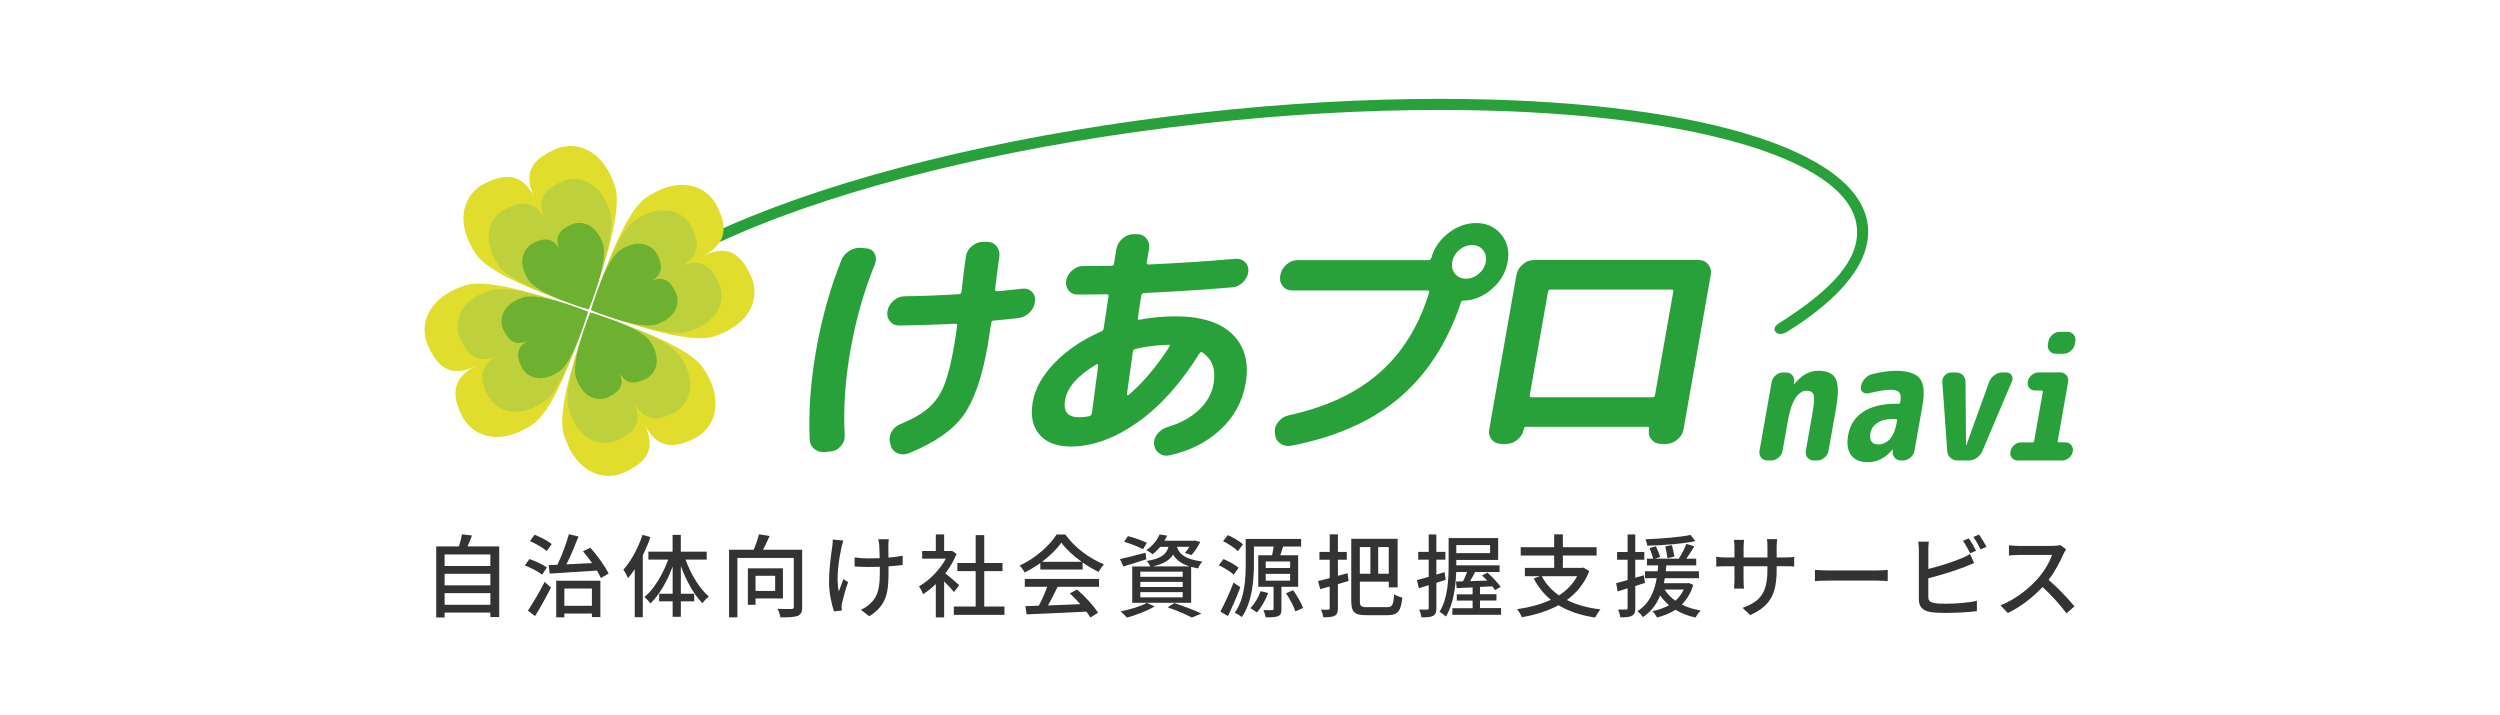 <?xml version="1.0" encoding="UTF-8"?><svg id="_レイヤー_2" xmlns="http://www.w3.org/2000/svg" viewBox="0 0 636 182"><defs><style>.cls-1{fill:#6eb030;}.cls-2{fill:#fff;}.cls-3{fill:#e0dd2d;}.cls-4{fill:#bfd03d;}.cls-5{fill:#333;}.cls-6{fill:#28a13a;}</style></defs><g id="_新"><g id="img_logoCarepro"><rect class="cls-2" width="636" height="182"/><path class="cls-6" d="M475.17,57.36c-2.18-19.57-44.93-32.21-108.9-32.21-19.48,0-39.94,1.18-60.82,3.51-43.68,4.87-84.24,14.21-114.19,26.31-5.94,2.4-11.33,4.86-16.15,7.36v3.19c5.06-2.7,10.81-5.35,17.2-7.94,29.72-12.01,70.02-21.28,113.45-26.12,20.78-2.32,41.14-3.49,60.51-3.49,61.48,0,104.12,11.94,106.1,29.71.93,8.38-6.51,16.18-19.86,24.59,0,0-1.56.96-.94,1.96.94,1.52,2.97.24,2.97.24,14.08-8.75,21.63-18.06,20.63-27.1Z"/><path class="cls-3" d="M140.98,38.08c-3.74,1.82-8.69,4.59-5.04,12.14-3.67-7.54-9.34-5.16-12.65-3.56-4.63,2.25-8.26,8.91-2.21,17.97,4.66,6.98,28.56,13.8,28.56,13.8,0,0,9.42-22.99,6.82-30.97-3.37-10.35-10.85-11.63-15.48-9.38Z"/><path class="cls-3" d="M108.94,88.09c1.82,3.74,4.59,8.69,12.14,5.04-7.54,3.66-5.16,9.34-3.56,12.65,2.25,4.63,8.91,8.25,17.97,2.21,6.98-4.66,13.81-28.56,13.81-28.56,0,0-22.99-9.42-30.97-6.82-10.35,3.37-11.63,10.85-9.39,15.48Z"/><path class="cls-3" d="M158.96,120.14c3.74-1.82,8.69-4.59,5.04-12.14,3.67,7.54,9.34,5.16,12.65,3.56,4.63-2.25,8.25-8.91,2.21-17.97-4.66-6.98-28.56-13.81-28.56-13.81,0,0-9.42,22.99-6.82,30.97,3.37,10.35,10.85,11.63,15.48,9.38Z"/><path class="cls-3" d="M191,70.11c-1.82-3.74-4.59-8.69-12.14-5.04,7.54-3.67,5.16-9.34,3.56-12.65-2.25-4.63-8.91-8.25-17.97-2.21-6.98,4.66-13.8,28.56-13.8,28.56,0,0,22.99,9.42,30.97,6.82,10.35-3.37,11.63-10.85,9.38-15.48Z"/><path class="cls-4" d="M142.78,46.28c-3,1.45-6.96,3.67-4.03,9.71-2.93-6.03-7.48-4.13-10.12-2.84-3.7,1.8-6.6,7.13-1.77,14.37,3.73,5.59,22.85,11.04,22.85,11.04,0,0,7.54-18.39,5.46-24.78-2.7-8.28-8.68-9.3-12.38-7.51Z"/><path class="cls-4" d="M117.15,86.3c1.45,3,3.67,6.95,9.71,4.03-6.04,2.93-4.13,7.47-2.85,10.12,1.8,3.7,7.13,6.6,14.37,1.77,5.59-3.73,11.04-22.85,11.04-22.85,0,0-18.39-7.54-24.77-5.46-8.28,2.7-9.31,8.68-7.51,12.39Z"/><path class="cls-4" d="M157.16,111.93c3-1.45,6.96-3.67,4.03-9.71,2.93,6.04,7.47,4.13,10.12,2.85,3.7-1.8,6.6-7.13,1.77-14.37-3.73-5.59-22.85-11.04-22.85-11.04,0,0-7.54,18.39-5.46,24.78,2.7,8.28,8.68,9.3,12.38,7.51Z"/><path class="cls-4" d="M182.8,71.91c-1.45-3-3.67-6.96-9.71-4.03,6.03-2.93,4.13-7.47,2.85-10.12-1.8-3.7-7.13-6.6-14.37-1.77-5.59,3.73-11.04,22.85-11.04,22.85,0,0,18.39,7.54,24.78,5.46,8.28-2.7,9.3-8.68,7.51-12.38Z"/><path class="cls-1" d="M145.18,57.22c-2,.97-4.64,2.45-2.69,6.48-1.96-4.02-4.99-2.75-6.75-1.9-2.47,1.2-4.4,4.75-1.18,9.58,2.48,3.72,15.23,7.36,15.23,7.36,0,0,5.02-12.26,3.64-16.52-1.8-5.52-5.79-6.2-8.26-5.01Z"/><path class="cls-1" d="M128.09,83.9c.97,2,2.45,4.64,6.48,2.69-4.02,1.95-2.75,4.98-1.9,6.75,1.2,2.47,4.75,4.4,9.58,1.18,3.72-2.48,7.36-15.23,7.36-15.23,0,0-12.26-5.03-16.52-3.64-5.52,1.8-6.2,5.79-5.01,8.26Z"/><path class="cls-1" d="M154.77,100.99c2-.97,4.64-2.45,2.69-6.47,1.95,4.02,4.98,2.75,6.75,1.9,2.47-1.2,4.4-4.75,1.18-9.58-2.49-3.73-15.23-7.36-15.23-7.36,0,0-5.03,12.26-3.64,16.52,1.8,5.52,5.79,6.2,8.26,5.01Z"/><path class="cls-1" d="M171.85,74.31c-.97-2-2.45-4.64-6.48-2.69,4.02-1.96,2.75-4.98,1.9-6.75-1.2-2.47-4.76-4.4-9.58-1.18-3.72,2.48-7.36,15.23-7.36,15.23,0,0,12.26,5.03,16.52,3.64,5.52-1.8,6.2-5.79,5.01-8.26Z"/><path class="cls-6" d="M462.56,94.32c2.26,0,3.74.68,4.44,2.04.7,1.37.74,3.84.1,7.43l-1.92,10.9c-.12.66-.46,1.24-1.03,1.72-.57.49-1.19.73-1.84.73h-.9c-.66,0-1.19-.24-1.59-.73-.4-.49-.54-1.06-.42-1.72l1.77-10.04c.37-2.12.44-3.53.21-4.22-.23-.69-.85-1.03-1.85-1.03s-1.92.62-2.75,1.85c-.83,1.24-1.47,3.13-1.92,5.69l-1.37,7.75c-.12.66-.46,1.24-1.03,1.72-.57.49-1.19.73-1.84.73h-.99c-.66,0-1.19-.24-1.59-.73-.4-.49-.54-1.06-.42-1.72l3.08-17.49c.12-.66.46-1.23,1.03-1.72.57-.49,1.19-.73,1.84-.73h.77c.69,0,1.23.24,1.63.71.4.47.56,1.06.46,1.74l-.09.52s0,.04.04.04c.06,0,.09-.02.09-.04,1.8-2.27,3.83-3.4,6.09-3.4Z"/><path class="cls-6" d="M482.07,94.32c3.17,0,5.28.65,6.32,1.94,1.04,1.29,1.27,3.59.69,6.89l-2.04,11.54c-.12.66-.46,1.24-1.03,1.72-.57.49-1.19.73-1.84.73h-.56c-.68,0-1.23-.24-1.63-.73-.4-.49-.56-1.06-.47-1.72l.05-.3s0-.04-.04-.04c-.06,0-.09.01-.09.04-1.78,2.13-3.86,3.19-6.26,3.19-1.94,0-3.36-.6-4.25-1.81-.89-1.21-1.14-2.9-.75-5.08.45-2.53,1.7-4.49,3.76-5.88,2.06-1.39,4.85-2.09,8.36-2.09h.69c.26,0,.41-.13.45-.39v-.04c.21-1.15.13-1.96-.25-2.43-.37-.47-1.1-.71-2.19-.71-1.29,0-3.14.3-5.56.9-.6.14-1.11.04-1.53-.3-.43-.34-.59-.82-.48-1.42v-.04c.14-.75.48-1.41,1.03-2,.55-.59,1.18-.97,1.89-1.14,2.35-.55,4.26-.82,5.72-.82ZM482.54,107.45l.08-.47c.05-.26-.06-.39-.32-.39h-.69c-1.69,0-3.02.33-4.01.99-.99.66-1.58,1.55-1.78,2.67-.16.89-.06,1.58.28,2.07s.87.73,1.59.73c2.57,0,4.19-1.87,4.85-5.6Z"/><path class="cls-6" d="M510.37,94.75c.63,0,1.09.24,1.39.73.3.49.31,1.03.03,1.64l-7.49,17.66c-.29.69-.76,1.26-1.41,1.7-.65.45-1.33.67-2.05.67h-2.83c-.69,0-1.28-.22-1.79-.67-.51-.44-.79-1.01-.84-1.7l-1.26-17.66c-.04-.6.18-1.15.65-1.64.47-.49,1.01-.73,1.61-.73h1.2c.71,0,1.3.23,1.77.69.46.46.69,1.03.68,1.72l.13,16.07s0,.04.04.04c.03,0,.05-.02.05-.04l5.79-16.07c.27-.69.71-1.26,1.33-1.72.62-.46,1.28-.69,1.96-.69h1.03Z"/><path class="cls-6" d="M525.41,112.54c.63,0,1.13.22,1.51.67.38.44.51,1,.39,1.66-.11.63-.43,1.17-.95,1.61-.52.45-1.11.67-1.77.67h-11.23c-.66,0-1.17-.22-1.53-.67-.36-.44-.49-.98-.38-1.61.12-.66.44-1.21.98-1.66.54-.44,1.12-.67,1.75-.67h2.91c.23,0,.37-.13.41-.39l2.19-12.41c.05-.26-.05-.39-.27-.39h-1.63c-.66,0-1.17-.22-1.54-.67s-.49-.98-.38-1.61c.11-.63.44-1.18.97-1.64.54-.46,1.12-.69,1.75-.69h5.53c.66,0,1.19.24,1.59.73.4.49.54,1.06.42,1.72l-2.64,14.95c-.05.26.06.39.32.39h1.59ZM523.98,84.41h1.97c.66,0,1.19.24,1.59.73.4.49.54,1.06.42,1.72l-.12.69c-.12.66-.46,1.24-1.03,1.72-.57.49-1.19.73-1.84.73h-1.97c-.66,0-1.19-.24-1.59-.73-.4-.49-.54-1.06-.42-1.72l.12-.69c.12-.66.46-1.23,1.03-1.72.57-.49,1.18-.73,1.84-.73Z"/><path class="cls-6" d="M210.01,114.98c-1.07.13-2-.11-2.79-.72-.79-.62-1.2-1.45-1.23-2.51-.33-7.07.22-14.65,1.65-22.73,1.42-8.08,3.55-15.66,6.37-22.73.4-1.05,1.11-1.89,2.11-2.5,1-.61,2.02-.86,3.05-.72l1.35.13c.94.09,1.62.55,2.02,1.38.4.83.4,1.73.02,2.7-2.76,6.72-4.82,13.97-6.19,21.74-1.37,7.77-1.86,15.02-1.47,21.74.05.97-.27,1.87-.97,2.7-.69.83-1.53,1.29-2.51,1.38l-1.4.13ZM228.79,82.82c-1.01,0-1.8-.36-2.4-1.09-.59-.72-.8-1.59-.62-2.6.18-1.01.69-1.89,1.55-2.64s1.78-1.12,2.79-1.12c4.07-.04,8.69-.22,13.86-.53.35,0,.56-.2.63-.59.44-3.95.81-6.96,1.13-9.03.13-1.01.64-1.88,1.51-2.6.87-.72,1.81-1.09,2.81-1.09h1.11c1.01,0,1.8.37,2.39,1.12.59.75.82,1.62.68,2.63-.4,2.77-.76,5.53-1.07,8.3-.06.35.1.53.5.53,2.76-.26,4.85-.48,6.28-.66,1.03-.13,1.88.12,2.55.76s.94,1.46.81,2.47c-.1,1.05-.55,1.99-1.35,2.8-.8.81-1.73,1.29-2.81,1.42-1.43.18-3.57.4-6.41.66-.31,0-.5.22-.58.66-.38,2.63-.67,4.52-.87,5.67-1.43,8.12-3.49,14.06-6.19,17.79-2.69,3.73-7.26,6.92-13.71,9.55-1.04.44-2.03.47-2.97.1-.94-.37-1.54-1.04-1.81-2.01l-.15-.66c-.28-.88-.18-1.79.32-2.73.49-.94,1.24-1.62,2.22-2.01,3.21-1.32,5.65-2.73,7.34-4.25,1.69-1.51,2.99-3.42,3.89-5.73.91-2.31,1.75-5.65,2.53-10.05.19-1.1.45-2.79.76-5.07.05-.31-.12-.46-.51-.46-4.19.22-8.94.37-14.24.46Z"/><path class="cls-6" d="M272.34,113.59c-3.54,0-6.18-1.02-7.92-3.06-1.74-2.04-2.3-4.82-1.68-8.33.6-3.38,2.46-6.69,5.58-9.92,3.13-3.23,7.06-5.87,11.79-7.94.37-.13.59-.39.66-.79l1.23-8.1c.07-.4-.09-.59-.49-.59-1.62.05-4.05.07-7.29.07-1.01,0-1.8-.35-2.37-1.06-.58-.7-.78-1.54-.61-2.5.18-1.01.69-1.88,1.54-2.6.85-.72,1.75-1.09,2.72-1.09,3.23,0,5.66-.02,7.29-.07.35,0,.55-.17.62-.53.07-.39.17-1.01.29-1.85.12-.83.22-1.45.29-1.84.19-1.05.71-1.95,1.56-2.7.85-.75,1.8-1.12,2.85-1.12h.85c1.01,0,1.81.37,2.42,1.12.61.75.83,1.63.65,2.64l-.6,3.43c-.06.35.08.53.43.53,7.67-.35,15.05-.83,22.15-1.45.98-.09,1.79.19,2.44.82.65.64.93,1.46.84,2.47-.13,1.01-.59,1.9-1.36,2.67-.77.77-1.67,1.2-2.68,1.29-7.28.62-14.77,1.1-22.48,1.45-.39,0-.63.22-.71.66-.22,1.23-.51,3.12-.87,5.67-.07.39.08.55.44.46,3.07-.57,6.07-.86,9-.86,6.69,0,11.58,1.55,14.69,4.64,3.1,3.1,4.19,7.26,3.27,12.48-.8,4.57-2.93,8.47-6.39,11.69-3.45,3.23-7.77,5.41-12.96,6.56-1,.22-1.89.04-2.66-.53-.77-.57-1.2-1.36-1.29-2.37-.06-.92.24-1.79.89-2.6.64-.81,1.48-1.37,2.49-1.68,3.27-.97,5.94-2.41,8.01-4.35,2.07-1.93,3.32-4.17,3.77-6.72.63-3.6-.34-6.26-2.92-7.97-.24-.13-.48-.02-.71.33-4.76,7.64-10.03,13.5-15.81,17.56-5.79,4.06-11.46,6.09-17.01,6.09ZM278.91,92.71c-4.73,2.81-7.38,5.82-7.95,9.03-.52,2.94.66,4.41,3.55,4.41.92,0,1.76-.09,2.54-.26.41-.09.65-.35.73-.79.77-5.84,1.3-9.86,1.6-12.06.02-.13-.02-.24-.14-.33-.12-.09-.22-.09-.33,0ZM288.85,88.76c-.37.09-.58.31-.64.66-.5,3.56-1,7.18-1.52,10.87-.02.09.03.16.12.23.1.07.2.06.3-.03,3.65-3.12,7.1-7.2,10.36-12.25.24-.35.16-.53-.23-.53-3.03.09-5.82.44-8.38,1.05Z"/><path class="cls-6" d="M375.46,56.74c2.71,0,4.85.97,6.44,2.9,1.58,1.93,2.13,4.26,1.65,6.98-.47,2.68-1.8,4.98-4,6.89-2.2,1.91-4.64,2.91-7.31,3-.35,0-.56.18-.62.53-.02.09-.04.17-.08.26-.04.09-.06.18-.08.26-3.48,10.06-8.72,18.01-15.71,23.85-7,5.84-16.1,9.84-27.32,11.99-1.04.18-1.95-.02-2.75-.59-.8-.57-1.24-1.36-1.32-2.37l-.05-.46c-.09-.97.22-1.88.94-2.73.72-.86,1.6-1.39,2.64-1.61,9.5-2.06,17.17-5.65,23.01-10.77,5.84-5.12,10.05-11.91,12.64-20.39.16-.4.04-.59-.35-.59h-34.49c-1.01,0-1.8-.37-2.39-1.12-.59-.75-.79-1.62-.62-2.63l.04-.2c.18-1.01.69-1.89,1.55-2.64.85-.75,1.78-1.12,2.79-1.12h33.37c.31,0,.54-.2.7-.59.7-2.5,2.14-4.6,4.32-6.29,2.18-1.69,4.51-2.54,7-2.54ZM370.17,69.65c.68.84,1.62,1.25,2.79,1.25s2.26-.42,3.24-1.25c.98-.83,1.57-1.84,1.78-3.03.21-1.18-.03-2.19-.71-3.03-.68-.83-1.61-1.25-2.79-1.25s-2.26.42-3.24,1.25c-.98.83-1.57,1.84-1.78,3.03-.21,1.19.03,2.2.71,3.03Z"/><path class="cls-6" d="M381.94,112.93c-1.01,0-1.82-.36-2.43-1.09-.62-.72-.83-1.59-.65-2.6l6.93-39.33c.18-1.01.7-1.89,1.58-2.64.87-.75,1.81-1.12,2.82-1.12h41.96c1.01,0,1.81.37,2.42,1.12.61.75.83,1.63.65,2.64l-6.93,39.33c-.18,1.01-.7,1.88-1.58,2.6-.87.72-1.81,1.09-2.81,1.09h-1.31c-1.01,0-1.81-.36-2.43-1.09-.62-.72-.83-1.59-.66-2.6l.02-.13c.06-.35-.08-.53-.43-.53h-30.81c-.35,0-.56.18-.62.53l-.02.13c-.18,1.01-.7,1.88-1.58,2.6-.87.72-1.81,1.09-2.81,1.09h-1.31ZM393.82,74.19l-4.65,26.35c-.06.35.08.53.43.53h30.81c.35,0,.56-.17.62-.53l4.65-26.35c.06-.35-.08-.53-.43-.53h-30.81c-.35,0-.56.18-.62.53Z"/><path class="cls-5" d="M127,139.01v17.98h-2.25v-1.15h-11.64v1.24h-2.14v-18.07h5.79c.32-.99.6-2.18.76-3.08l2.55.3c-.37.97-.74,1.96-1.13,2.78h8.05ZM113.11,141.05v2.94h11.64v-2.94h-11.64ZM113.11,145.97v2.94h11.64v-2.94h-11.64ZM124.75,153.86v-2.97h-11.64v2.97h11.64Z"/><path class="cls-5" d="M137.91,146.2c-.94-.76-2.85-1.77-4.39-2.35l1.17-1.63c1.5.51,3.45,1.4,4.44,2.14l-1.22,1.84ZM134.3,155.33c1.2-1.77,2.92-4.67,4.25-7.29l1.61,1.43c-1.2,2.39-2.69,5.1-4.05,7.27l-1.82-1.4ZM139.1,140.2c-.9-.83-2.76-1.88-4.28-2.55l1.17-1.61c1.52.58,3.4,1.56,4.37,2.37l-1.27,1.79ZM150.17,139.33c1.84,2.02,3.77,4.76,4.67,6.58l-1.98,1.13c-.25-.55-.6-1.2-.99-1.89-4.37.3-8.88.58-12.03.78l-.25-2.16c.67-.02,1.4-.05,2.21-.09,1.1-2.25,2.28-5.38,2.92-7.77l2.46.58c-.9,2.32-2.02,4.99-3.08,7.08,2.05-.09,4.28-.21,6.53-.32-.74-1.03-1.54-2.09-2.32-2.99l1.86-.92ZM141.5,147.74h11.24v9.24h-2.16v-.9h-7.01v.97h-2.07v-9.31ZM143.57,149.72v4.39h7.01v-4.39h-7.01Z"/><path class="cls-5" d="M165.46,136.64c-.51,1.56-1.2,3.13-1.93,4.65v15.73h-2.05v-12.19c-.58.83-1.13,1.56-1.7,2.25-.21-.51-.83-1.68-1.2-2.16,1.98-2.16,3.77-5.52,4.88-8.85l2,.57ZM174.41,142.36c1.31,3.7,3.56,7.4,5.93,9.4-.53.39-1.24,1.13-1.63,1.7-2.16-2.14-4.14-5.73-5.5-9.47v7.06h3.4v1.93h-3.4v3.93h-2.09v-3.93h-3.43v-1.93h3.43v-6.92c-1.4,3.77-3.4,7.24-5.66,9.41-.32-.53-1.06-1.27-1.52-1.63,2.44-2.02,4.69-5.77,6.05-9.54h-5.04v-2.02h6.16v-4.28h2.09v4.28h6.58v2.02h-5.38Z"/><path class="cls-5" d="M204.08,154.41c0,1.24-.3,1.91-1.15,2.28-.9.32-2.32.37-4.39.37-.09-.6-.41-1.59-.74-2.18,1.52.07,3.1.07,3.54.05.46-.02.6-.14.6-.53v-12.46h-14.35v15.11h-2.12v-17.2h6.28c.51-1.24,1.06-2.76,1.33-3.93l2.71.44c-.51,1.17-1.1,2.44-1.68,3.5h9.96v14.58ZM192.21,152.25v1.61h-1.95v-9.27h8.92v7.66h-6.97ZM192.21,146.48v3.86h4.99v-3.86h-4.99Z"/><path class="cls-5" d="M214.08,139.17c-.64,3.01-1.45,7.96-.69,11.31.3-.85.78-2.14,1.17-3.15l1.2.76c-.62,1.75-1.26,4.09-1.54,5.29-.07.35-.12.83-.12,1.08,0,.23.05.57.07.85l-2,.23c-.48-1.4-1.26-4.51-1.26-7.36,0-3.77.55-7.29.83-9.2.09-.57.12-1.24.12-1.72l2.69.25c-.16.48-.34,1.22-.46,1.65ZM226,138.62c-.02.51,0,1.86.02,3.24,1.33-.12,2.6-.28,3.63-.48l-.02,2.35c-.99.14-2.25.28-3.59.34v.9c0,5.34-.18,8.9-4.92,11.8l-2.12-1.66c.8-.32,1.84-.96,2.44-1.61,2.14-2,2.39-4.37,2.39-8.55v-.76c-.94.02-1.89.05-2.78.05-1.06,0-2.58-.07-3.63-.11v-2.32c1.03.16,2.37.25,3.61.25.87,0,1.82-.02,2.76-.05-.02-1.4-.07-2.78-.12-3.38-.05-.53-.16-1.1-.23-1.45h2.67c-.07.41-.09.92-.11,1.45Z"/><path class="cls-5" d="M242.7,150.62c-.53-.67-1.56-1.77-2.51-2.71v9.15h-2.12v-8.48c-1.04,1.01-2.14,1.88-3.22,2.57-.21-.55-.74-1.56-1.06-1.98,2.62-1.5,5.27-4.16,6.83-7.04h-6.02v-1.95h3.47v-4.23h2.12v4.23h1.59l.37-.07,1.2.8c-.69,1.75-1.7,3.43-2.85,4.94,1.08.87,2.99,2.53,3.52,3.01l-1.31,1.75ZM255.53,154.3v2.12h-12.88v-2.12h5.56v-9.01h-4.65v-2.07h4.65v-7.08h2.18v7.08h4.65v2.07h-4.65v9.01h5.13Z"/><path class="cls-5" d="M264.66,143.24c-1.26.9-2.62,1.72-4,2.39-.23-.48-.81-1.29-1.27-1.75,3.93-1.79,7.68-5.11,9.41-7.91h2.21c2.44,3.38,6.25,6.19,9.84,7.59-.51.53-.99,1.29-1.36,1.93-1.33-.64-2.74-1.45-4.07-2.39v1.79h-10.76v-1.66ZM260.71,147.28h18.88v2h-10.53c-.76,1.54-1.61,3.26-2.44,4.74,2.55-.09,5.4-.21,8.21-.32-.85-.96-1.77-1.93-2.67-2.74l1.84-.99c2.09,1.77,4.28,4.21,5.33,5.91l-1.95,1.22c-.25-.44-.6-.94-1.01-1.5-5.47.28-11.31.53-15.22.69l-.28-2.09,3.4-.12c.76-1.42,1.59-3.26,2.14-4.8h-5.7v-2ZM275.17,142.92c-2.07-1.47-3.96-3.2-5.17-4.88-1.1,1.61-2.85,3.33-4.9,4.88h10.07Z"/><path class="cls-5" d="M291.62,142.29c-2,.67-4.14,1.29-5.84,1.82l-.85-1.89c1.68-.34,4.12-.99,6.48-1.61l.21,1.68ZM293.73,154.27c-1.86,1.13-4.74,2.23-7.04,2.85-.37-.41-1.13-1.22-1.61-1.59,2.37-.46,5.1-1.26,6.69-2.16l1.95.9ZM290.81,139.72c-1.08-.58-3.2-1.4-4.81-1.89l.94-1.45c1.56.39,3.7,1.15,4.81,1.7l-.94,1.63ZM295.16,139.1c-.55.69-1.2,1.33-1.95,1.91-.39-.37-1.1-.83-1.61-1.03,1.7-1.15,2.83-2.69,3.4-4.02l1.93.3c-.21.44-.44.87-.71,1.31h7.38l.32-.07,1.43.37c-.6,1.2-1.45,2.53-2.23,3.33l-1.68-.53c.39-.41.78-.99,1.15-1.56h-3.17c.51,1.66,1.79,3.13,6.46,3.75-.39.41-.9,1.22-1.08,1.75-.64-.12-1.24-.25-1.77-.39v9.13h-14.99v-9.24h4.62c-.21-.46-.62-1.08-.94-1.4,3.7-.6,5.01-1.7,5.54-3.59h-2.09ZM300.88,145.44h-10.78v1.29h10.78v-1.29ZM300.88,148.02h-10.78v1.31h10.78v-1.31ZM300.88,150.64h-10.78v1.33h10.78v-1.33ZM302.65,144.09c-2.3-.71-3.5-1.79-4.21-3.01-.87,1.4-2.39,2.37-5.13,3.01h9.34ZM298.77,153.42c2.46.83,5.22,1.88,6.88,2.67l-2.46,1.01c-1.36-.74-3.77-1.77-6.16-2.6l1.75-1.08Z"/><path class="cls-5" d="M313.84,146.2c-.76-.76-2.44-1.79-3.79-2.39l1.2-1.59c1.36.58,3.04,1.5,3.86,2.23l-1.26,1.75ZM315.54,149.4c-.92,2.42-2.09,5.15-3.15,7.33l-1.93-1.15c.97-1.79,2.35-4.74,3.36-7.38l1.72,1.2ZM314.92,140.2c-.78-.78-2.41-1.86-3.77-2.53l1.22-1.54c1.33.6,3.04,1.56,3.84,2.37l-1.29,1.7ZM326,149.29v5.66c0,.97-.16,1.49-.85,1.79-.67.3-1.68.32-3.17.3-.07-.53-.34-1.31-.57-1.84.97.05,1.93.02,2.21.02s.37-.09.37-.34v-5.59h-3.89v-8.03h3.52c.14-.71.3-1.54.39-2.23h-5.01v4.32c0,4-.39,9.84-3.1,13.64-.34-.32-1.29-.9-1.77-1.13,2.58-3.61,2.78-8.78,2.78-12.51v-6.25h14.1v1.93h-4.58c-.25.76-.48,1.54-.71,2.23h4.53v8.03h-4.23ZM322.62,150.87c-.67,1.82-1.77,3.7-2.85,4.94-.39-.3-1.2-.85-1.68-1.1,1.1-1.1,2.05-2.71,2.62-4.32l1.91.48ZM322,144.5h6.21v-1.66h-6.21v1.66ZM322,147.72h6.21v-1.72h-6.21v1.72ZM328.99,150.16c.99,1.4,2.09,3.27,2.51,4.51l-1.95.87c-.39-1.24-1.43-3.2-2.39-4.62l1.84-.76Z"/><path class="cls-5" d="M343.07,147.81c-.92.28-1.82.55-2.71.78v6.12c0,1.06-.21,1.61-.8,1.93-.64.32-1.54.41-2.92.39-.07-.53-.32-1.4-.58-1.95.78.05,1.61.05,1.84.02.28,0,.37-.09.37-.39v-5.5l-2.41.67-.55-2.07c.83-.18,1.86-.44,2.97-.74v-4.67h-2.62v-1.98h2.62v-4.48h2.09v4.48h2.25v1.98h-2.25v4.09l2.44-.67.28,1.98ZM352.91,154.46c1.33,0,1.56-.62,1.77-3.27.51.34,1.43.69,2.07.83-.35,3.31-1.03,4.48-3.7,4.48h-5.5c-2.92,0-3.79-.71-3.79-3.66v-15.77h11.8v12.37h-2.25v-1.47h-7.36v4.88c0,1.36.25,1.61,1.79,1.61h5.17ZM345.94,139.17v6.78h2.69v-6.78h-2.69ZM353.3,139.17h-2.69v6.78h2.69v-6.78Z"/><path class="cls-5" d="M367.79,147.51c-.78.25-1.59.51-2.37.76v6.42c0,1.06-.21,1.63-.83,1.98-.62.32-1.52.39-2.99.39-.05-.51-.3-1.43-.57-1.98.92.02,1.77.02,2.02,0,.3,0,.41-.07.41-.39v-5.82c-.9.28-1.75.53-2.51.78l-.48-2.07c.83-.21,1.86-.51,2.99-.83v-4.37h-2.67v-1.98h2.67v-4.44h1.95v4.44h2.3v1.98h-2.3v3.79l2.09-.62.28,1.95ZM381.87,154.73v1.68h-12.39v-1.68h5.15v-1.93h-4.02v-1.61h4.02v-1.75l-4.05.18-.18-1.68,1.79-.05c.37-.71.74-1.56,1.03-2.37h-2.76c-.14,3.66-.67,8.19-2.64,11.34-.35-.37-1.17-.99-1.61-1.22,2.16-3.45,2.32-8.39,2.32-11.98v-6.78h12.6v5.56h-10.65v1.38h11.01v1.7h-6.23c-.41.81-.85,1.61-1.26,2.32l4.37-.14c-.44-.46-.9-.9-1.33-1.29l1.36-.74c1.22,1.08,2.67,2.6,3.36,3.63l-1.43.83c-.18-.3-.41-.62-.69-.97l-3.13.16v1.84h4.19v1.61h-4.19v1.93h5.36ZM370.48,138.66v2.05h8.6v-2.05h-8.6Z"/><path class="cls-5" d="M404.31,145.28c-1.22,3.15-3.2,5.54-5.7,7.36,2.37,1.2,5.24,2,8.55,2.39-.48.51-1.06,1.47-1.36,2.07-3.68-.55-6.76-1.59-9.31-3.13-2.76,1.5-5.96,2.46-9.34,3.06-.18-.55-.76-1.54-1.2-2.05,3.15-.46,6.07-1.22,8.58-2.39-1.79-1.47-3.24-3.27-4.35-5.45l1.59-.55h-3.84v-2.12h7.45v-3.15h-8.51v-2.12h8.51v-3.27h2.21v3.27h8.58v2.12h-8.58v3.15h4.85l.37-.09,1.49.9ZM392.24,146.59c1.01,1.96,2.48,3.56,4.37,4.88,1.93-1.26,3.52-2.85,4.62-4.88h-8.99Z"/><path class="cls-5" d="M416.02,149.08v5.61c0,1.06-.21,1.63-.83,1.95-.62.35-1.52.41-2.99.41-.05-.51-.3-1.43-.57-1.98.92.02,1.77.02,2.02,0,.3,0,.41-.07.41-.39v-5.01l-2.55.8-.35-2.12c.81-.21,1.82-.48,2.9-.78v-5.17h-2.67v-1.98h2.67v-4.46h1.95v4.46h2.3v1.98h-2.3v4.58c.71-.21,1.47-.41,2.18-.64l.3,1.95-2.48.78ZM430.76,148.8c-.62,2.12-1.63,3.73-2.92,4.99,1.4.74,3.04,1.22,4.81,1.52-.44.41-1.01,1.24-1.31,1.79-1.93-.41-3.63-1.08-5.1-1.98-1.38.9-2.97,1.52-4.69,1.98-.23-.46-.81-1.27-1.17-1.61,1.59-.34,2.99-.85,4.23-1.52-.87-.74-1.61-1.56-2.28-2.48-.85,2.14-2.23,4.09-4.39,5.52-.28-.48-.9-1.17-1.4-1.52,3.17-1.95,4.39-5.22,4.92-8.39h-2.97v-1.77h3.22c.05-.53.09-1.01.14-1.5h-2.87v-1.7h1.59c-.18-.74-.58-1.84-.94-2.71l1.63-.44c.41.85.9,2.02,1.08,2.69l-1.31.46h6.05c.71-1.1,1.52-2.64,1.93-3.77l2.02.62c-.64,1.06-1.36,2.21-2.02,3.15h2.51v1.7h-7.59c-.05.51-.09.99-.16,1.5h8.44v1.77h-8.69c-.07.44-.16.83-.23,1.27h5.96l.37-.05,1.17.48ZM431.29,137.67c-3.27.69-8.16,1.06-12.21,1.15-.07-.48-.28-1.17-.48-1.63,3.96-.14,8.74-.53,11.5-1.1l1.2,1.59ZM423.47,149.97c.69,1.1,1.61,2.07,2.74,2.85.9-.76,1.61-1.7,2.14-2.85h-4.88ZM424.21,142c-.09-.76-.34-2.05-.57-3.01l1.7-.3c.25.94.53,2.18.64,2.9l-1.77.41Z"/><path class="cls-5" d="M445.26,156.48l-1.95-1.84c4.3-1.59,6.32-3.56,6.32-9.66v-.92h-6.07v3.45c0,.94.07,1.91.12,2.23h-2.55c.02-.32.12-1.26.12-2.23v-3.45h-2.25c-1.08,0-2.02.05-2.39.09v-2.51c.3.07,1.33.18,2.39.18h2.25v-2.64c0-.57-.05-1.24-.14-1.84h2.6c-.05.3-.14.99-.14,1.84v2.64h6.07v-2.67c0-.92-.07-1.68-.12-2h2.6c-.05.35-.14,1.08-.14,2v2.67h2.16c1.13,0,1.86-.07,2.3-.14v2.44c-.37-.05-1.17-.07-2.28-.07h-2.18v.78c0,5.93-1.33,9.22-6.71,11.64Z"/><path class="cls-5" d="M465.15,145.12h12.51c1.1,0,2-.09,2.58-.14v2.85c-.51-.02-1.56-.12-2.58-.12h-12.51c-1.27,0-2.64.05-3.43.12v-2.85c.76.05,2.18.14,3.43.14Z"/><path class="cls-5" d="M490.57,139.93v4.81c2.71-.67,6.16-1.75,8.39-2.69.76-.3,1.47-.64,2.23-1.13l1.01,2.32c-.76.3-1.68.71-2.42.99-2.46.99-6.32,2.14-9.22,2.9v4.69c0,1.1.48,1.38,1.56,1.61.69.12,1.77.16,2.87.16,2.42,0,6.03-.25,7.93-.76v2.64c-2.09.3-5.54.46-8.07.46-1.43,0-2.81-.07-3.77-.23-1.86-.34-2.92-1.26-2.92-3.2v-12.58c0-.55-.05-1.5-.16-2.12h2.69c-.07.62-.14,1.45-.14,2.12ZM502.71,140.11l-1.5.64c-.46-.92-1.22-2.3-1.84-3.17l1.5-.62c.58.83,1.38,2.25,1.84,3.15ZM505.36,139.12l-1.5.64c-.48-.99-1.22-2.3-1.86-3.15l1.47-.62c.6.85,1.47,2.28,1.89,3.13Z"/><path class="cls-5" d="M524.93,140.96c-.8,1.88-2.16,4.48-3.77,6.55,2.37,2.02,5.15,4.99,6.58,6.74l-2.02,1.79c-1.52-2.07-3.82-4.6-6.09-6.71-2.46,2.62-5.57,5.08-8.85,6.62l-1.86-1.96c3.72-1.43,7.17-4.18,9.45-6.74,1.56-1.75,3.1-4.28,3.66-6.07h-8.44c-.9,0-2.14.11-2.51.14v-2.6c.46.07,1.79.16,2.51.16h8.53c.85,0,1.61-.09,2-.23l1.5,1.1c-.16.23-.51.8-.67,1.2Z"/></g></g></svg>